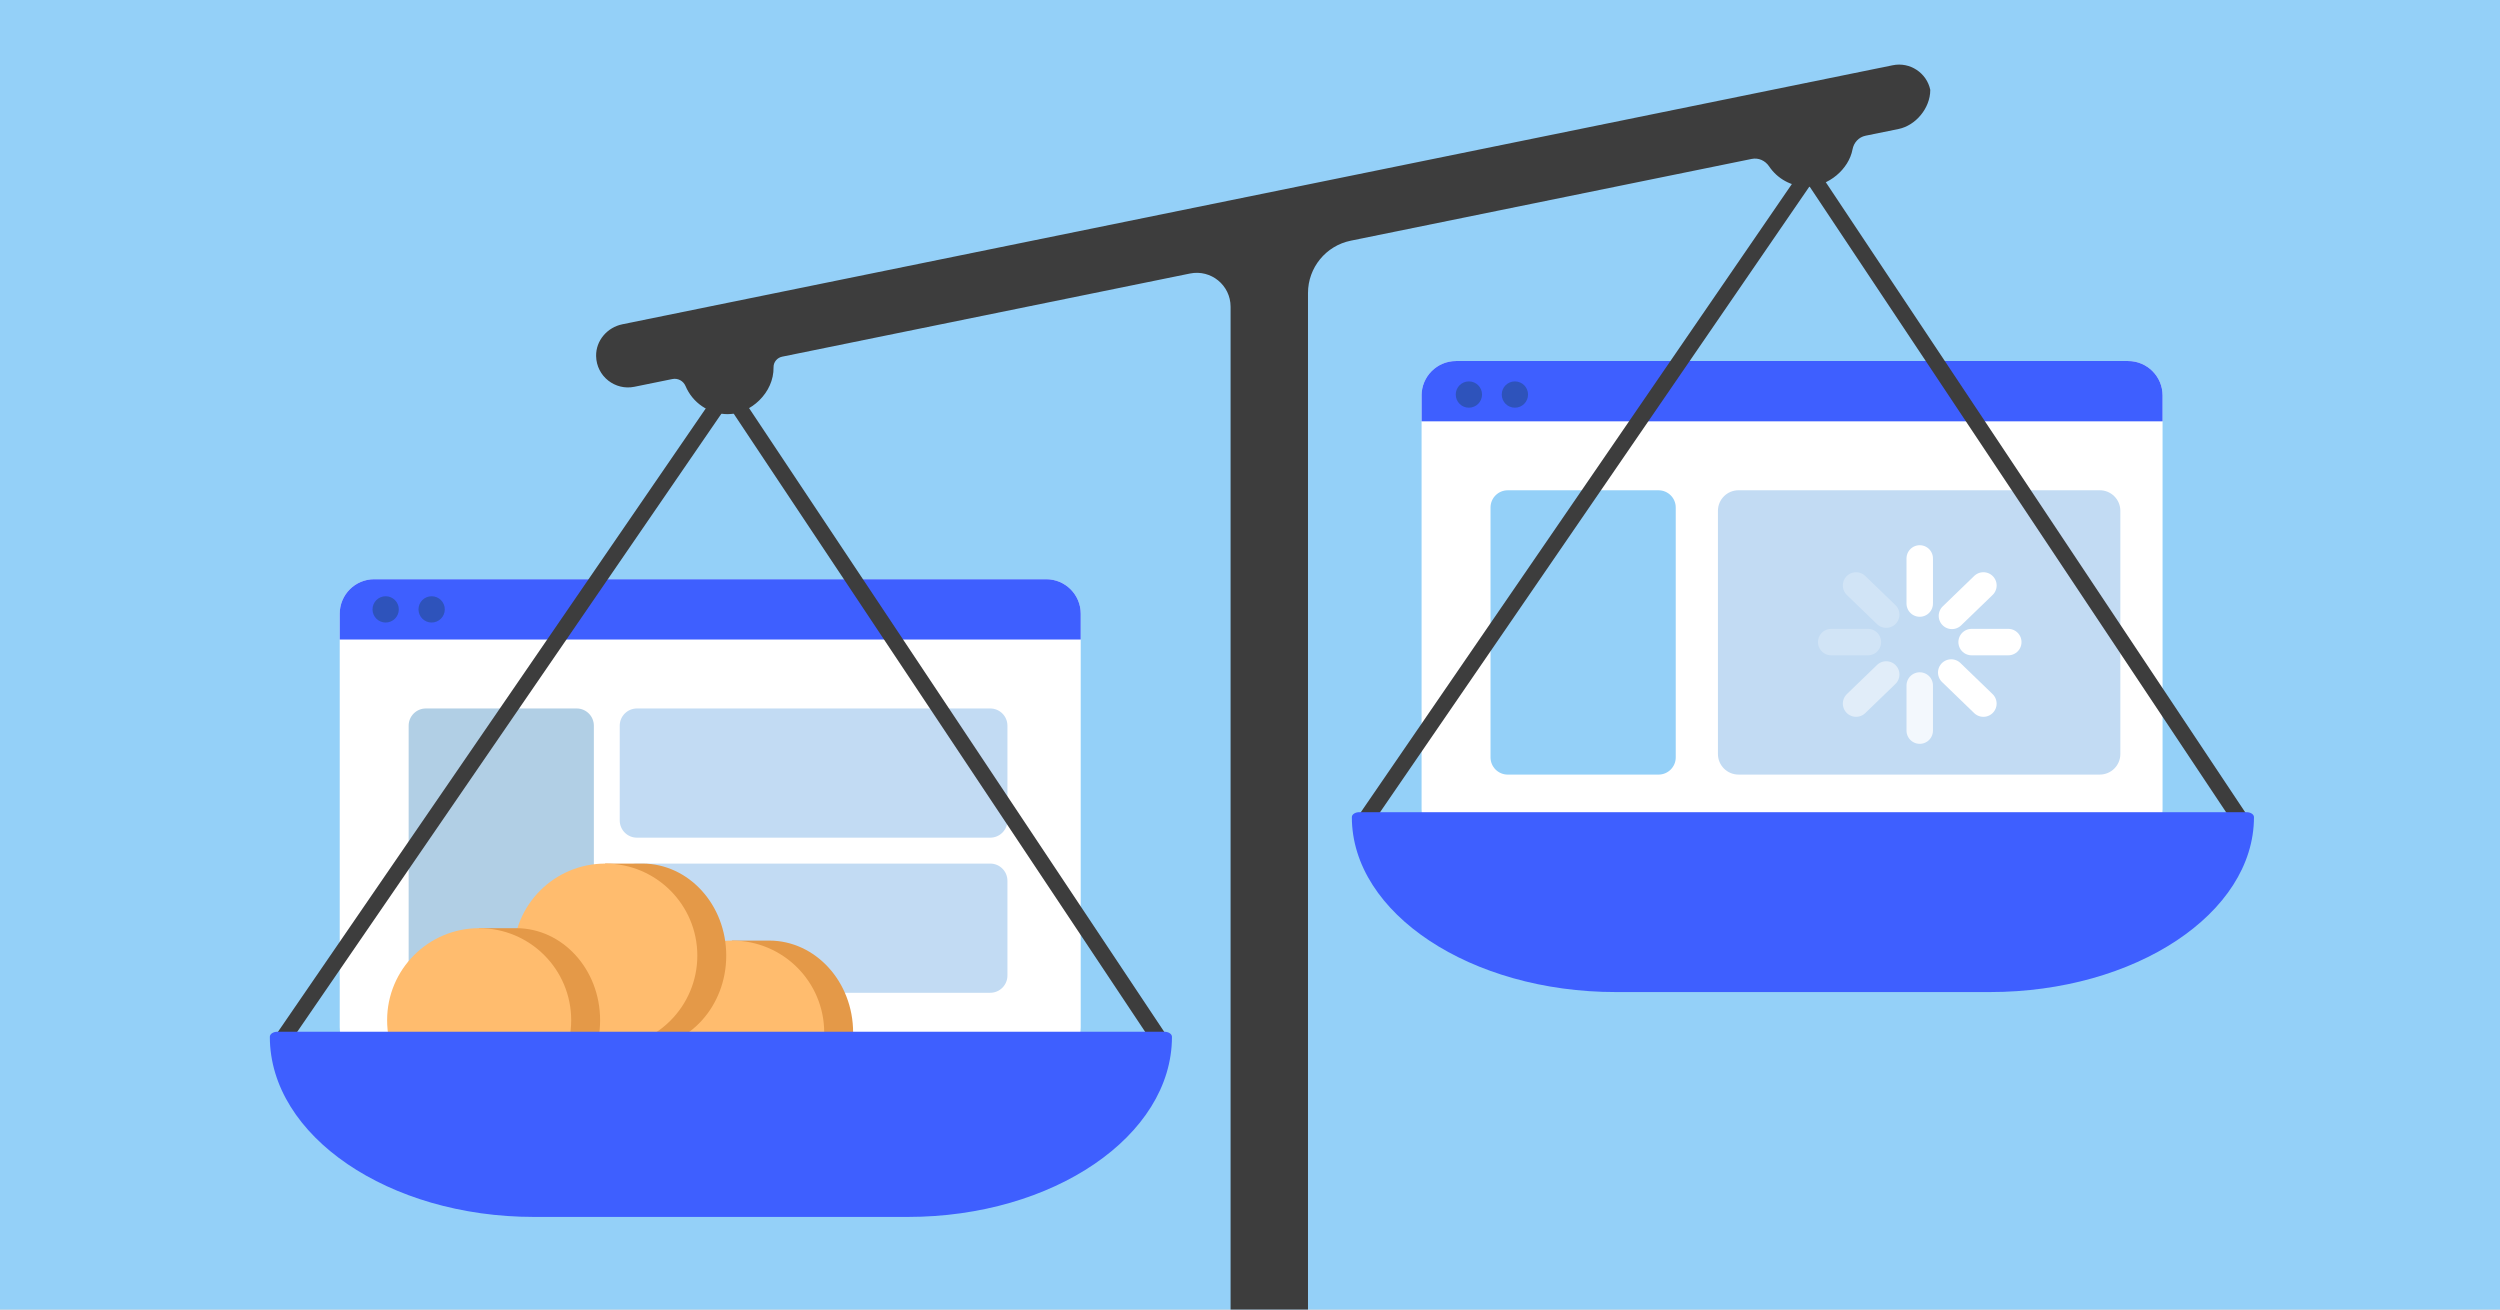 <svg fill="none" height="495" viewBox="0 0 945 495" width="945" xmlns="http://www.w3.org/2000/svg" xmlns:xlink="http://www.w3.org/1999/xlink"><rect x="0" y="0" width="945" height="495" fill="#808080" stroke="none"/><clipPath id="clip0_2071_862"><path d="M0 0H945V495H0Z"/></clipPath><g clip-path="url(#clip0_2071_862)"><path d="M0 0H945V495H0Z" fill="#ffffff"/><path d="M957.4-7H-13V518.28H957.4V-7Z" fill="#94d0f8"/><path d="M537.36 149.5C537.36 142.31 543.19 136.47 550.39 136.47H804.42C811.61 136.47 817.45 142.3 817.45 149.5V305.82C817.45 313.01 811.62 318.85 804.42 318.85H550.39C543.2 318.85 537.36 313.02 537.36 305.82V149.5Z" fill="#ffffff"/><path d="M537.36 149.5C537.36 142.31 543.19 136.47 550.39 136.47H804.42C811.61 136.47 817.45 142.3 817.45 149.5V159.27H537.37V149.5H537.36Z" fill="#3e5fff"/><path d="M560.21 149.14C560.21 151.88 557.99 154.11 555.24 154.11 552.49 154.11 550.27 151.89 550.27 149.14 550.27 146.39 552.49 144.17 555.24 144.17 557.99 144.17 560.21 146.39 560.21 149.14Z" fill="#2e53bb"/><path d="M577.6 149.14C577.6 151.88 575.38 154.11 572.63 154.11 569.88 154.11 567.66 151.89 567.66 149.14 567.66 146.39 569.88 144.17 572.63 144.17 575.38 144.17 577.6 146.39 577.6 149.14Z" fill="#2e53bb"/><path d="M563.42 191.84C563.42 188.24 566.34 185.33 569.93 185.33H626.92C630.52 185.33 633.43 188.25 633.43 191.84V286.29C633.43 289.89 630.51 292.8 626.92 292.8H569.93C566.33 292.8 563.42 289.88 563.42 286.29V191.84Z" fill="#94d0f8"/><path d="M128.42 231.98C128.42 224.79 134.25 218.95 141.45 218.95H395.48C402.67 218.95 408.51 224.78 408.51 231.98V388.3C408.51 395.49 402.68 401.33 395.48 401.33H141.45C134.26 401.33 128.42 395.5 128.42 388.3V231.98Z" fill="#ffffff"/><path d="M128.42 231.98C128.42 224.79 134.25 218.95 141.45 218.95H395.48C402.67 218.95 408.51 224.78 408.51 231.98V241.75H128.42V231.98Z" fill="#3e5fff"/><path d="M154.47 274.31C154.47 270.71 157.39 267.8 160.98 267.8H217.97C221.57 267.8 224.48 270.72 224.48 274.31V368.76C224.48 372.36 221.56 375.27 217.97 375.27H160.98C157.38 375.27 154.47 372.35 154.47 368.76V274.31Z" fill="#b1cfe5"/><path d="M234.26 274.31C234.26 270.71 237.18 267.8 240.77 267.8H374.3C377.9 267.8 380.81 270.72 380.81 274.31V310.13C380.81 313.73 377.89 316.64 374.3 316.64H240.77C237.17 316.64 234.26 313.72 234.26 310.13V274.31Z" fill="#c2dbf3"/><path d="M234.26 332.94C234.26 329.34 237.18 326.43 240.77 326.43H374.3C377.9 326.43 380.81 329.35 380.81 332.94V368.76C380.81 372.36 377.89 375.27 374.3 375.27H240.77C237.17 375.27 234.26 372.35 234.26 368.76V332.94Z" fill="#c2dbf3"/><path d="M438.02 392.36 275.09 147.58 107.11 392.36" stroke="#3d3d3d" stroke-linecap="round" stroke-linejoin="round" stroke-width="6"/><path d="M290.44 425.12C290.53 425.12 290.63 425.12 290.72 425.12 308.26 425.12 322.48 409.54 322.48 390.33 322.48 371.12 308.3 355.58 290.8 355.54H276.68L275.82 425.13H290.44V425.12Z" fill="#e49948"/><path d="M276.76 425.12C295.974 425.12 311.55 409.544 311.55 390.33 311.55 371.116 295.974 355.54 276.76 355.54 257.546 355.54 241.97 371.116 241.97 390.33 241.97 409.544 257.546 425.12 276.76 425.12Z" fill="#ffbc6e"/><path d="M242.48 396.01C242.57 396.01 242.67 396.01 242.76 396.01 260.3 396.01 274.52 380.43 274.52 361.22 274.52 342.01 260.34 326.47 242.84 326.43H228.72L227.86 396.02H242.48V396.01Z" fill="#e49948"/><path d="M228.8 396.01C248.014 396.01 263.59 380.434 263.59 361.22 263.59 342.006 248.014 326.43 228.8 326.43 209.586 326.43 194.01 342.006 194.01 361.22 194.01 380.434 209.586 396.01 228.8 396.01Z" fill="#ffbc6e"/><path d="M194.8 420.43C194.89 420.43 194.99 420.43 195.08 420.43 212.62 420.43 226.84 404.85 226.84 385.64 226.84 366.43 212.66 350.89 195.16 350.85H181.04L180.18 420.44H194.8V420.43Z" fill="#e49948"/><path d="M181.12 420.43C200.334 420.43 215.91 404.854 215.91 385.64 215.91 366.426 200.334 350.85 181.12 350.85 161.906 350.85 146.33 366.426 146.33 385.64 146.33 404.854 161.906 420.43 181.12 420.43Z" fill="#ffbc6e"/><path d="M793.72 185.32H657.15C652.859 185.32 649.38 188.799 649.38 193.09V285.02C649.38 289.311 652.859 292.79 657.15 292.79H793.72C798.011 292.79 801.49 289.311 801.49 285.02V193.09C801.49 188.799 798.011 185.32 793.72 185.32Z" fill="#c2dbf3"/><path d="M846.97 309.88 684.03 65.1 516.06 309.88" stroke="#3d3d3d" stroke-linecap="round" stroke-linejoin="round" stroke-width="6"/><path d="M729.65 33.98C728.3 27.53 721.94 23.34 715.48 24.66L235.25 122.58C229.53 123.75 225.23 128.74 225.33 134.58 225.47 142.3 232.56 147.68 239.76 146.21L254.15 143.28C256.24 142.85 258.31 143.98 259.14 145.94 261.76 152.17 267.91 156.55 275.09 156.55 283.7 156.55 292.58 148.47 292.4 138.82 292.36 136.88 293.76 135.21 295.67 134.82L449.82 103.39C457.75 101.77 465.16 107.83 465.16 115.92V519.26C465.16 527.31 471.74 533.89 479.79 533.89 487.84 533.89 494.42 527.31 494.42 519.26V110.77C494.42 101.17 501.18 92.9 510.58 90.98L662.17 60.07C664.72 59.55 667.26 60.71 668.71 62.87 671.81 67.5 677.08 70.55 683.07 70.55 691.14 70.55 698.87 63.94 700.25 56.48 700.73 53.9 702.62 51.82 705.18 51.3L717.61 48.77C724.21 47.43 729.6 40.83 729.64 34.1V33.98H729.65Z" fill="#3d3d3d"/><path d="M513.828 307C512.269 307 511 307.827 511 308.86 511 308.86 511 308.873 511 308.88 511 345.243 555.911 375 610.816 375H752.184C807.079 375 852 345.25 852 308.88 852 308.88 852 308.867 852 308.86 852 307.827 850.721 307 849.172 307H513.838 513.828Z" fill="#3e5fff"/><path d="M104.828 390C103.269 390 102 390.852 102 391.915 102 391.915 102 391.929 102 391.935 102 429.368 146.911 460 201.816 460H343.184C398.079 460 443 429.375 443 391.935 443 391.935 443 391.922 443 391.915 443 390.852 441.721 390 440.172 390H104.828Z" fill="#3e5fff"/><g stroke="#ffffff" stroke-linecap="round" stroke-linejoin="round" stroke-width="10"><path d="M725.66 259.12V276.17" opacity=".8"/><path d="M759.13 242.71H745.27"/><path d="M737.56 254.21C744.53 260.95 749.72 265.96 749.72 265.96"/><path d="M692.2 242.71C692.2 242.71 697.94 242.71 706.06 242.71" opacity=".25"/><path d="M712.99 254.95 701.59 265.96" opacity=".5"/><path d="M725.66 228.14C725.66 218.38 725.66 211.09 725.66 211.09"/><path d="M737.83 232.8 749.73 221.3"/><path d="M712.99 232.32C706.41 225.96 701.59 221.31 701.59 221.31" opacity=".25"/></g><path d="M150.75 230.35C150.75 233.09 148.53 235.32 145.78 235.32 143.03 235.32 140.81 233.1 140.81 230.35 140.81 227.6 143.03 225.38 145.78 225.38 148.53 225.38 150.75 227.6 150.75 230.35Z" fill="#2e53bb"/><path d="M168.13 230.35C168.13 233.09 165.91 235.32 163.16 235.32 160.41 235.32 158.19 233.1 158.19 230.35 158.19 227.6 160.41 225.38 163.16 225.38 165.91 225.38 168.13 227.6 168.13 230.35Z" fill="#2e53bb"/></g></svg>
